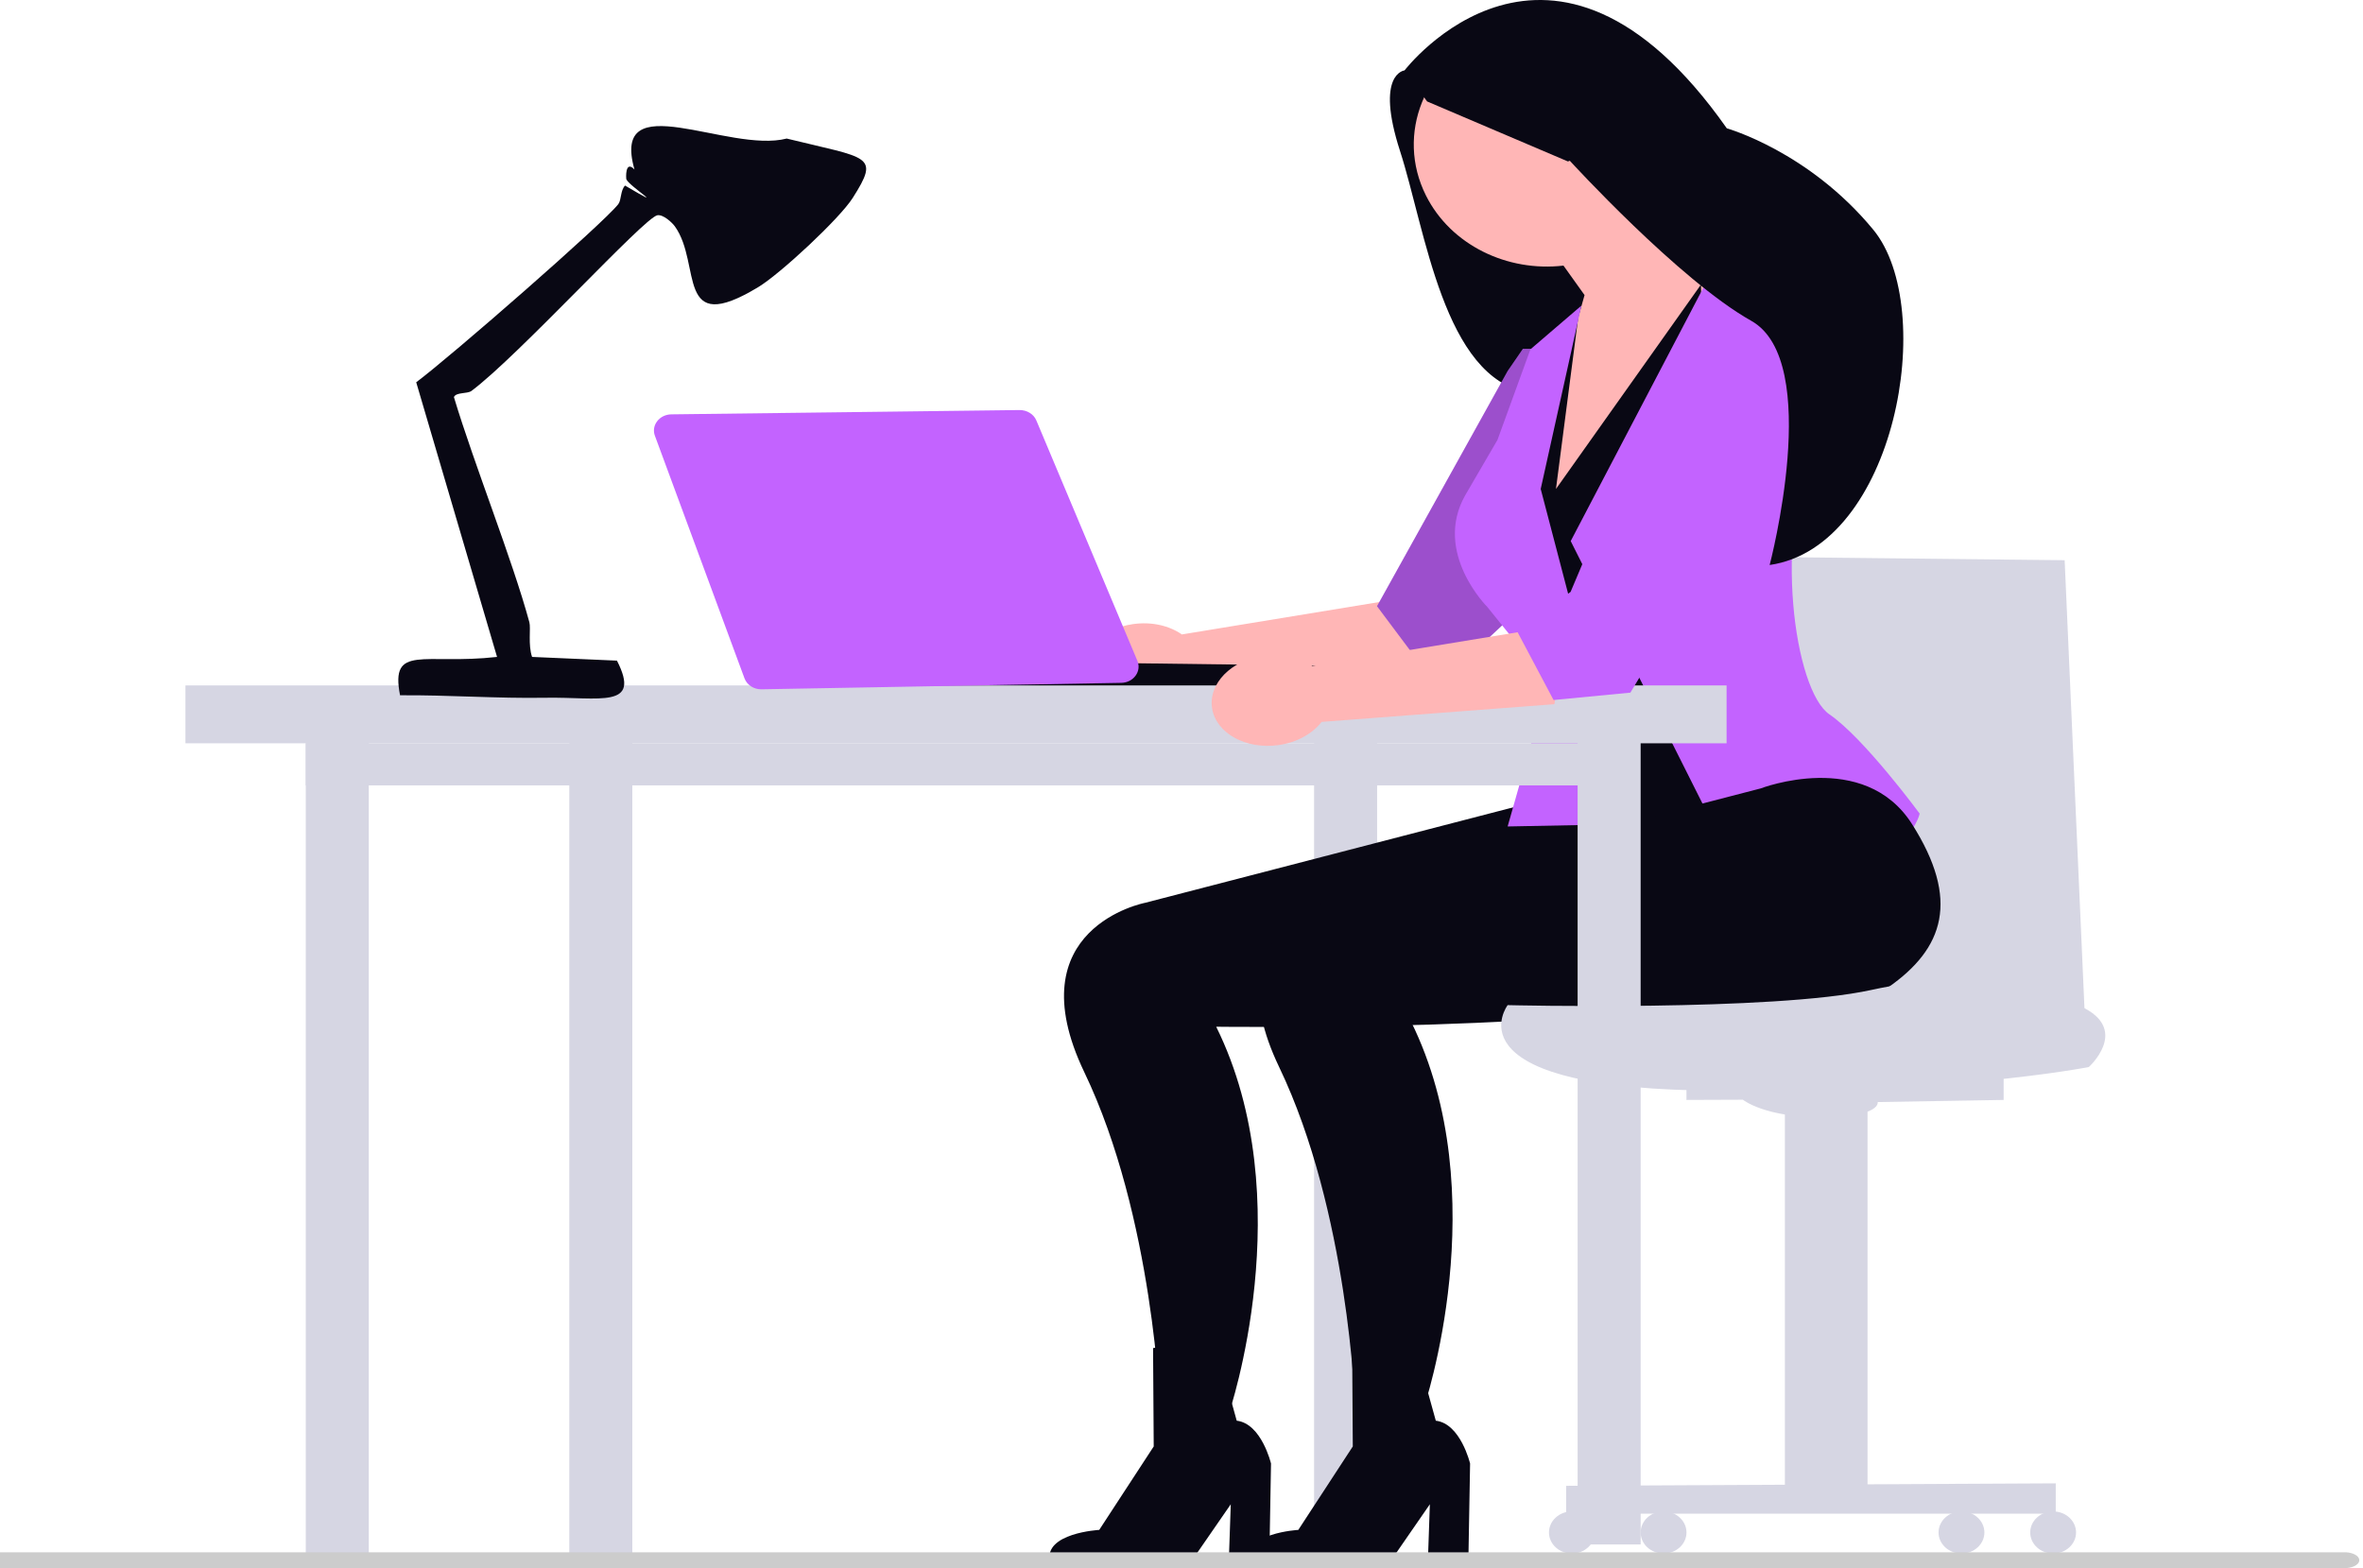 <svg width="553" height="367" viewBox="0 0 553 367" fill="none" xmlns="http://www.w3.org/2000/svg">
<g clip-path="url(#clip0_1088_4034)">
<path d="M343.998 12.602L328.703 16.476C328.703 16.476 321.746 17.133 327.648 35.365C333.55 53.597 337.851 88.621 357.679 91.838C377.507 95.054 393.311 53.77 393.311 53.77L343.998 12.602Z" fill="#090814"/>
<path d="M276.589 148.481L336.318 138.676L333.239 157.432L278.763 161.573C276.634 164.319 273.016 166.396 268.666 167.005C261.055 168.071 254.106 164.246 253.146 158.461C252.186 152.677 257.577 147.124 265.188 146.058C269.538 145.449 273.666 146.442 276.589 148.481Z" fill="#FFB6B6"/>
<path d="M362.349 81.637H356.397L352.825 86.835L322.254 141.873L336.294 160.627L356.397 141.82L362.349 81.637Z" fill="#C363FF"/>
<path opacity="0.2" d="M362.349 81.637H356.397L352.825 86.835L322.254 141.873L336.294 160.627L356.397 141.82L362.349 81.637Z" fill="black"/>
<path d="M390.222 21.896C383.049 7.564 364.582 1.285 348.975 7.873C333.369 14.46 326.532 31.419 333.705 45.751C339.522 57.374 352.768 63.699 365.892 62.161L370.824 69.06L355.748 122.456L387.948 93.01L405.131 59.943C405.131 59.943 395.592 55.445 388.394 48.872C393.694 41.006 394.744 30.93 390.222 21.896Z" fill="#FFB6B6"/>
<path d="M483.178 131.111L487.94 238.793H384.371V130.047L483.178 131.111Z" fill="#D6D6E3"/>
<path d="M86.303 167.805H71.555V365.154H86.303V167.805Z" fill="#D6D6E3"/>
<path d="M147.977 167.805H133.229V365.154H147.977V167.805Z" fill="#D6D6E3"/>
<path d="M322.276 167.805H307.527V365.154H322.276V167.805Z" fill="#D6D6E3"/>
<path d="M366.452 185.752L267.957 211.296C267.957 211.296 237.543 217.137 253.766 250.955C269.988 284.773 271.528 330.213 271.528 330.213L287.599 330.76C287.599 330.76 304.621 280.776 284.623 240.296C284.623 240.296 383.008 241.522 396.217 232.366C409.427 223.21 413.107 211.793 401.881 194.108C390.656 176.422 366.452 185.752 366.452 185.752Z" fill="#090814"/>
<path d="M398.062 66.611L364.134 114.44L369.491 73.171L354.016 106.787L377.221 191.238L401.038 188.505L398.062 66.611Z" fill="#090814"/>
<path d="M409.073 209.275L367.584 126.634L400.145 64.424L413.827 70.815C413.827 70.815 434.905 77.246 424.846 101.593C414.787 125.941 420 161.63 428.12 167.18C436.239 172.729 449.25 190.417 449.25 190.417C449.25 190.417 446.263 206.421 409.073 209.275Z" fill="#C363FF"/>
<path d="M381.098 192.876L352.825 193.423L362.348 159.783L348.063 142.042C348.063 142.042 335.318 129.354 342.875 115.95L350.444 102.959L358.153 81.761L370.086 71.529L360.563 114.438L381.098 192.876Z" fill="#C363FF"/>
<path d="M412.036 184.522L313.541 210.066C313.541 210.066 283.127 215.907 299.35 249.725C315.572 283.542 317.112 328.983 317.112 328.983L333.183 329.529C333.183 329.529 350.205 279.546 330.207 239.066C330.207 239.066 428.592 240.291 441.801 231.135C455.011 221.979 458.691 210.563 447.465 192.877C436.24 175.192 412.036 184.522 412.036 184.522Z" fill="#090814"/>
<path d="M259.017 155.141L344.812 156.255L348.383 160.627L177.801 160.815L259.017 155.141Z" fill="#090814"/>
<path d="M383.951 169.574H369.203V361.464H383.951V169.574Z" fill="#D6D6E3"/>
<path d="M373.225 173.961H71.555V183.811H373.225V173.961Z" fill="#D6D6E3"/>
<path d="M352.825 235.238C352.825 235.238 338.732 253.925 396.871 255.189C455.01 256.453 488.833 249.723 488.833 249.723C488.833 249.723 498.077 241.437 487.94 236.017C477.803 230.597 461.095 226.617 437.941 231.685C414.787 236.753 352.825 235.238 352.825 235.238Z" fill="#D6D6E3"/>
<path d="M394.676 251.529V257.426L407.882 257.377C407.882 257.377 413.002 261.573 426.632 261.476C440.262 261.379 439.429 257.923 439.429 257.923L468.899 257.426V248.904L394.676 251.529Z" fill="#D6D6E3"/>
<path d="M417.707 253.757V351.874H437.048V253.414L417.707 253.757Z" fill="#D6D6E3"/>
<path d="M366.516 347.737V354.264H481.096V347.158L366.516 347.737Z" fill="#D6D6E3"/>
<path d="M459.033 363.579C461.995 363.579 464.396 361.374 464.396 358.654C464.396 355.934 461.995 353.729 459.033 353.729C456.071 353.729 453.67 355.934 453.67 358.654C453.67 361.374 456.071 363.579 459.033 363.579Z" fill="#D6D6E3"/>
<path d="M480.484 363.579C483.446 363.579 485.847 361.374 485.847 358.654C485.847 355.934 483.446 353.729 480.484 353.729C477.522 353.729 475.121 355.934 475.121 358.654C475.121 361.374 477.522 363.579 480.484 363.579Z" fill="#D6D6E3"/>
<path d="M367.861 363.579C370.823 363.579 373.224 361.374 373.224 358.654C373.224 355.934 370.823 353.729 367.861 353.729C364.899 353.729 362.498 355.934 362.498 358.654C362.498 361.374 364.899 363.579 367.861 363.579Z" fill="#D6D6E3"/>
<path d="M389.314 363.579C392.276 363.579 394.677 361.374 394.677 358.654C394.677 355.934 392.276 353.729 389.314 353.729C386.352 353.729 383.951 355.934 383.951 358.654C383.951 361.374 386.352 363.579 389.314 363.579Z" fill="#D6D6E3"/>
<path d="M404.062 160.416H43.398V173.96H404.062V160.416Z" fill="#D6D6E3"/>
<path d="M178.132 161.322C176.365 161.322 174.795 160.288 174.227 158.749L153.262 101.979C152.833 100.818 153.029 99.577 153.8 98.575C154.571 97.573 155.779 96.99 157.115 96.973L238.622 95.965H238.623C240.371 95.965 241.917 96.939 242.527 98.39L266.176 154.656C266.667 155.826 266.512 157.094 265.751 158.134C264.991 159.174 263.771 159.785 262.406 159.81L178.132 161.322Z" fill="#C363FF"/>
<path d="M307.114 155.858L366.844 146.053L363.765 164.809L309.288 168.95C307.159 171.696 303.541 173.773 299.191 174.382C291.58 175.448 284.632 171.623 283.671 165.838C282.711 160.054 288.102 154.501 295.713 153.435C300.063 152.826 304.191 153.819 307.114 155.858Z" fill="#FFB6B6"/>
<path d="M412.399 110.721L381.548 162.102L363.57 163.828L355.082 147.826L367.56 138.519L389.436 86.715" fill="#C363FF"/>
<path d="M316.435 315.504L316.588 338.522L303.836 358.054C303.836 358.054 290.816 358.773 292.295 365.446L325.458 365.32L334.621 352.056L334.162 365.321L343.645 364.777L344.038 342.525C344.038 342.525 341.816 333.175 336.012 332.494L330.608 312.99L316.435 315.504Z" fill="#090814"/>
<path d="M269.845 315.504L269.998 338.522L257.246 358.054C257.246 358.054 244.226 358.773 245.705 365.446L278.869 365.32L288.031 352.056L287.572 365.321L297.055 364.777L297.448 342.525C297.448 342.525 295.227 333.175 289.423 332.494L284.018 312.99L269.845 315.504Z" fill="#090814"/>
<path d="M549.067 367H-6.977C-8.778 366.927 -10.11 366.097 -9.993 365.143C-10.11 364.198 -8.778 363.368 -6.977 363.295H549.067C550.654 363.398 551.907 364.063 552.102 364.903C552.357 365.931 551.006 366.864 549.067 367Z" fill="#CCCCCC"/>
<path d="M328.701 16.476C328.701 16.476 363.02 -28.434 404.12 30.037C404.12 30.037 423.267 35.396 438.402 53.77C453.537 72.144 443.649 127.952 414.141 132.232C414.141 132.232 426.718 84.563 409.833 75.08C392.948 65.598 367.375 37.622 367.375 37.622L366.938 37.787L333.975 23.741L328.701 16.476Z" fill="#090814"/>
<path d="M199.558 46.324C196.445 51.221 182.613 64.065 177.487 67.171C157.882 79.052 164.318 61.865 157.939 52.983C157.297 52.089 155.215 50.143 153.84 50.378C150.771 50.901 121.307 83.314 110.33 91.493C109.37 92.208 106.697 91.75 106.231 92.94C110.971 108.719 119.855 130.804 123.888 145.637C124.26 147.005 123.54 150.921 124.518 153.744L144.382 154.613C150.205 166 140.241 163.08 127.671 163.299C116.329 163.497 104.881 162.629 93.62 162.72C91.269 150.623 99.197 155.668 116.321 153.744L97.403 89.466C105.556 83.384 141.416 52.075 144.697 47.772C145.46 46.771 145.159 44.614 146.273 43.429C156.999 49.729 147.331 43.641 146.589 41.981C146.491 41.762 146.257 37.341 148.48 39.664C142.833 19.699 170.418 35.949 184.108 32.426C203.323 37.149 206.01 36.172 199.558 46.324Z" fill="#090814"/>
</g>
<defs>
<clipPath id="clip0_1088_4034">
<rect width="562.133" height="367" fill="white" transform="translate(-10)"/>
</clipPath>
</defs>
</svg>
